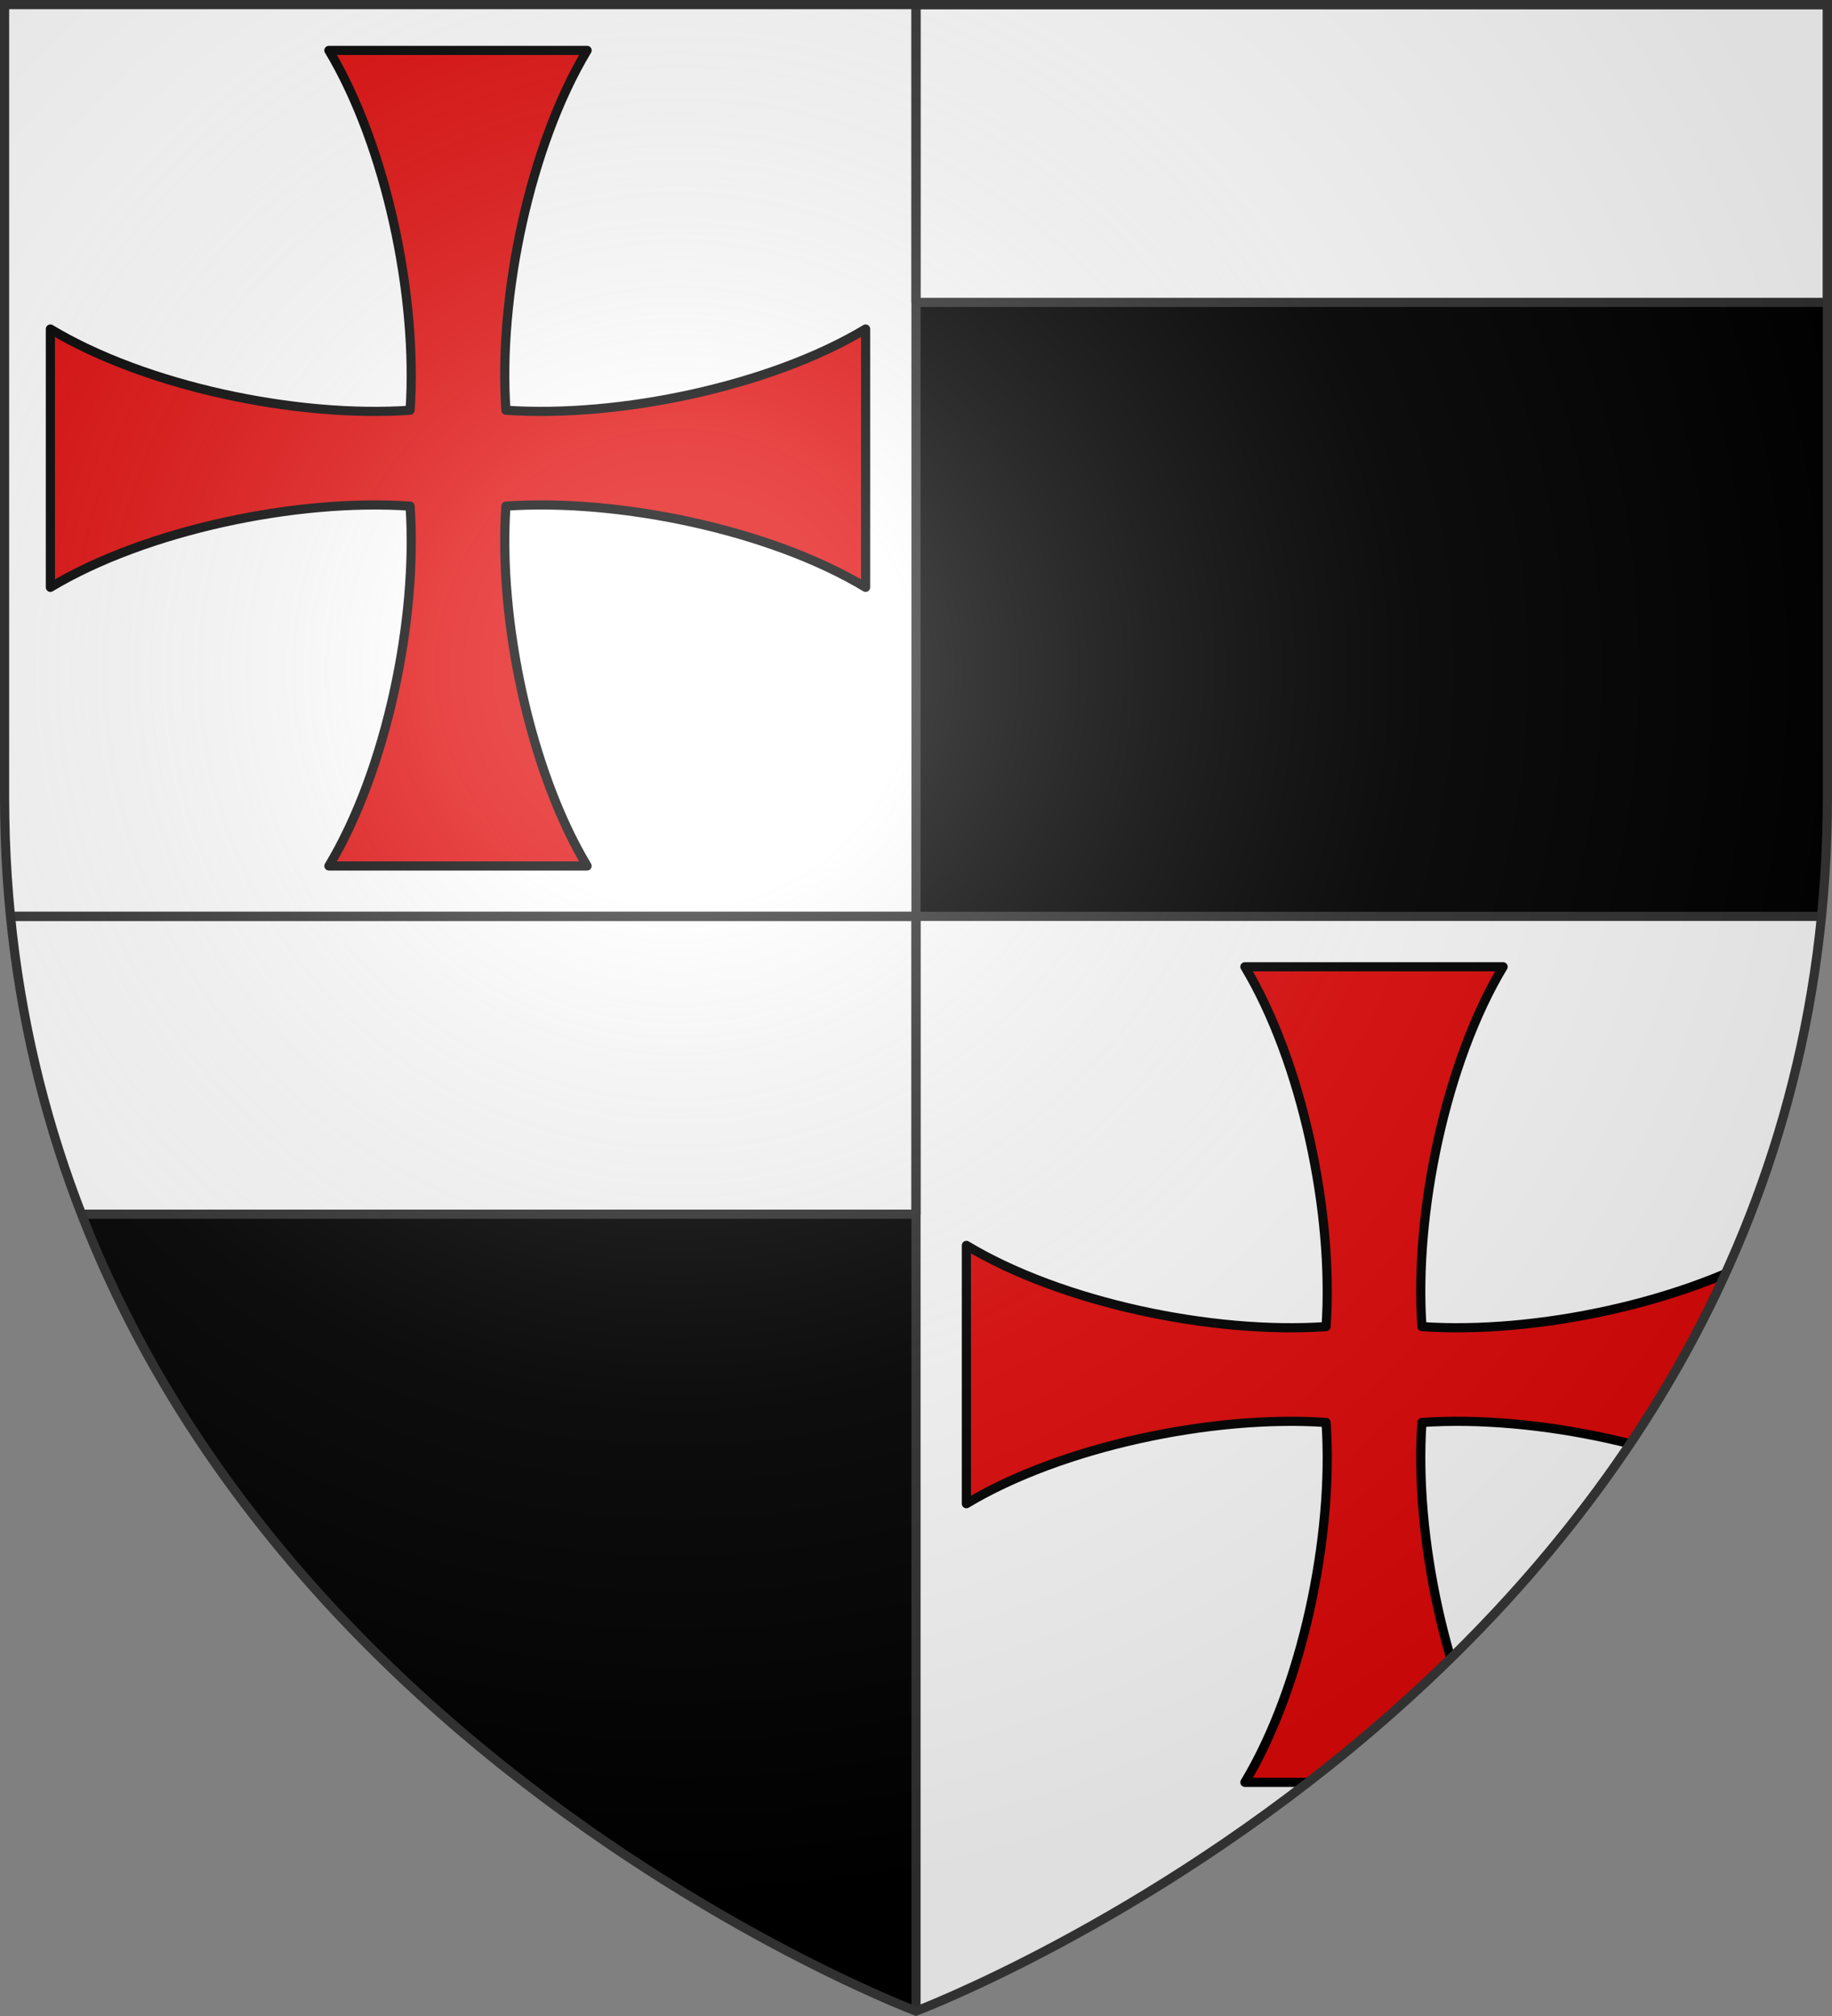 <?xml version="1.0" encoding="UTF-8" standalone="no"?><svg height="660" width="600" xmlns="http://www.w3.org/2000/svg" xmlns:xlink="http://www.w3.org/1999/xlink"><rect width="100%" height="100%" fill="#808080" stroke="none"/><radialGradient id="a" cx="221.445" cy="226.331" gradientTransform="matrix(1.353 0 0 1.349 -77.629 -85.747)" gradientUnits="userSpaceOnUse" r="300"><stop offset="0" stop-color="#fff" stop-opacity=".314"/><stop offset=".19" stop-color="#fff" stop-opacity=".251"/><stop offset=".6" stop-color="#6b6b6b" stop-opacity=".125"/><stop offset="1" stop-opacity=".125"/></radialGradient><clipPath id="b"><path d="m-0 358.397s-298.5-112.303-298.5-397.709v-259.188l597.0 0v259.188c0 285.407-298.5 397.709-298.5 397.709z"/></clipPath><clipPath id="c"><path d="m300 658.397s-298.5-112.303-298.5-397.709v-259.188l597.0 0v259.188c0 285.407-298.5 397.709-298.5 397.709z"/></clipPath><path d="m300 1.5v298.5h-296.562c-1.269-12.75-1.938-25.736-1.938-39.254v-259.246zm0 298.5v358.5-.104s270.894-101.996 296.553-358.396z" fill="#fff"/><path d="m3.438 300c25.57 256.446 296.562 358.5 296.562 358.5v-.104-358.396zm296.562-298.5v298.5h296.562c1.269-12.75 1.938-25.736 1.938-39.254v-259.246z" fill-rule="evenodd"/><path id="d" d="m107.716 16.5c18.668 31.057 29.15 80.621 26.589 117.792v.013h-.013c-37.208 2.564-86.741-7.886-117.792-26.589v84.568c31.057-18.668 80.621-29.15 117.792-26.589h.013v.013c2.564 37.208-7.886 86.741-26.589 117.792h84.568c-18.668-31.057-29.15-80.621-26.589-117.792v-.014h.013c37.208-2.564 86.741 7.887 117.792 26.59v-84.568c-31.057 18.668-80.621 29.15-117.792 26.589h-.014v-.013c-2.564-37.208 7.887-86.741 26.59-117.792z" fill="#e20909" stroke="#000" stroke-linejoin="round" stroke-width="3"/><use clip-path="url(#b)" height="100%" transform="translate(300 300)" width="100%" xlink:href="#d"/><g stroke="#313131" stroke-width="3"><path clip-path="url(#c)" d="m1.5 300h298.5v97.5h-298.5z" fill="#fff" stroke-linecap="round" stroke-linejoin="round"/><path d="m300 1.5h298.5v97.5h-298.5z" fill="#fff" stroke-linecap="round" stroke-linejoin="round"/><path d="m300 1.5v657m-296.562-358.5h593.125" fill="none"/></g><path d="m300 658.5s298.5-112.32 298.5-397.772v-259.228h-597v259.228c0 285.452 298.5 397.772 298.5 397.772z" fill="url(#a)" fill-rule="evenodd"/><path d="m300 658.397s-298.5-112.303-298.5-397.709v-259.188l597.0 0v259.188c0 285.407-298.5 397.709-298.5 397.709z" fill="none" stroke="#313131" stroke-width="3"/></svg>
